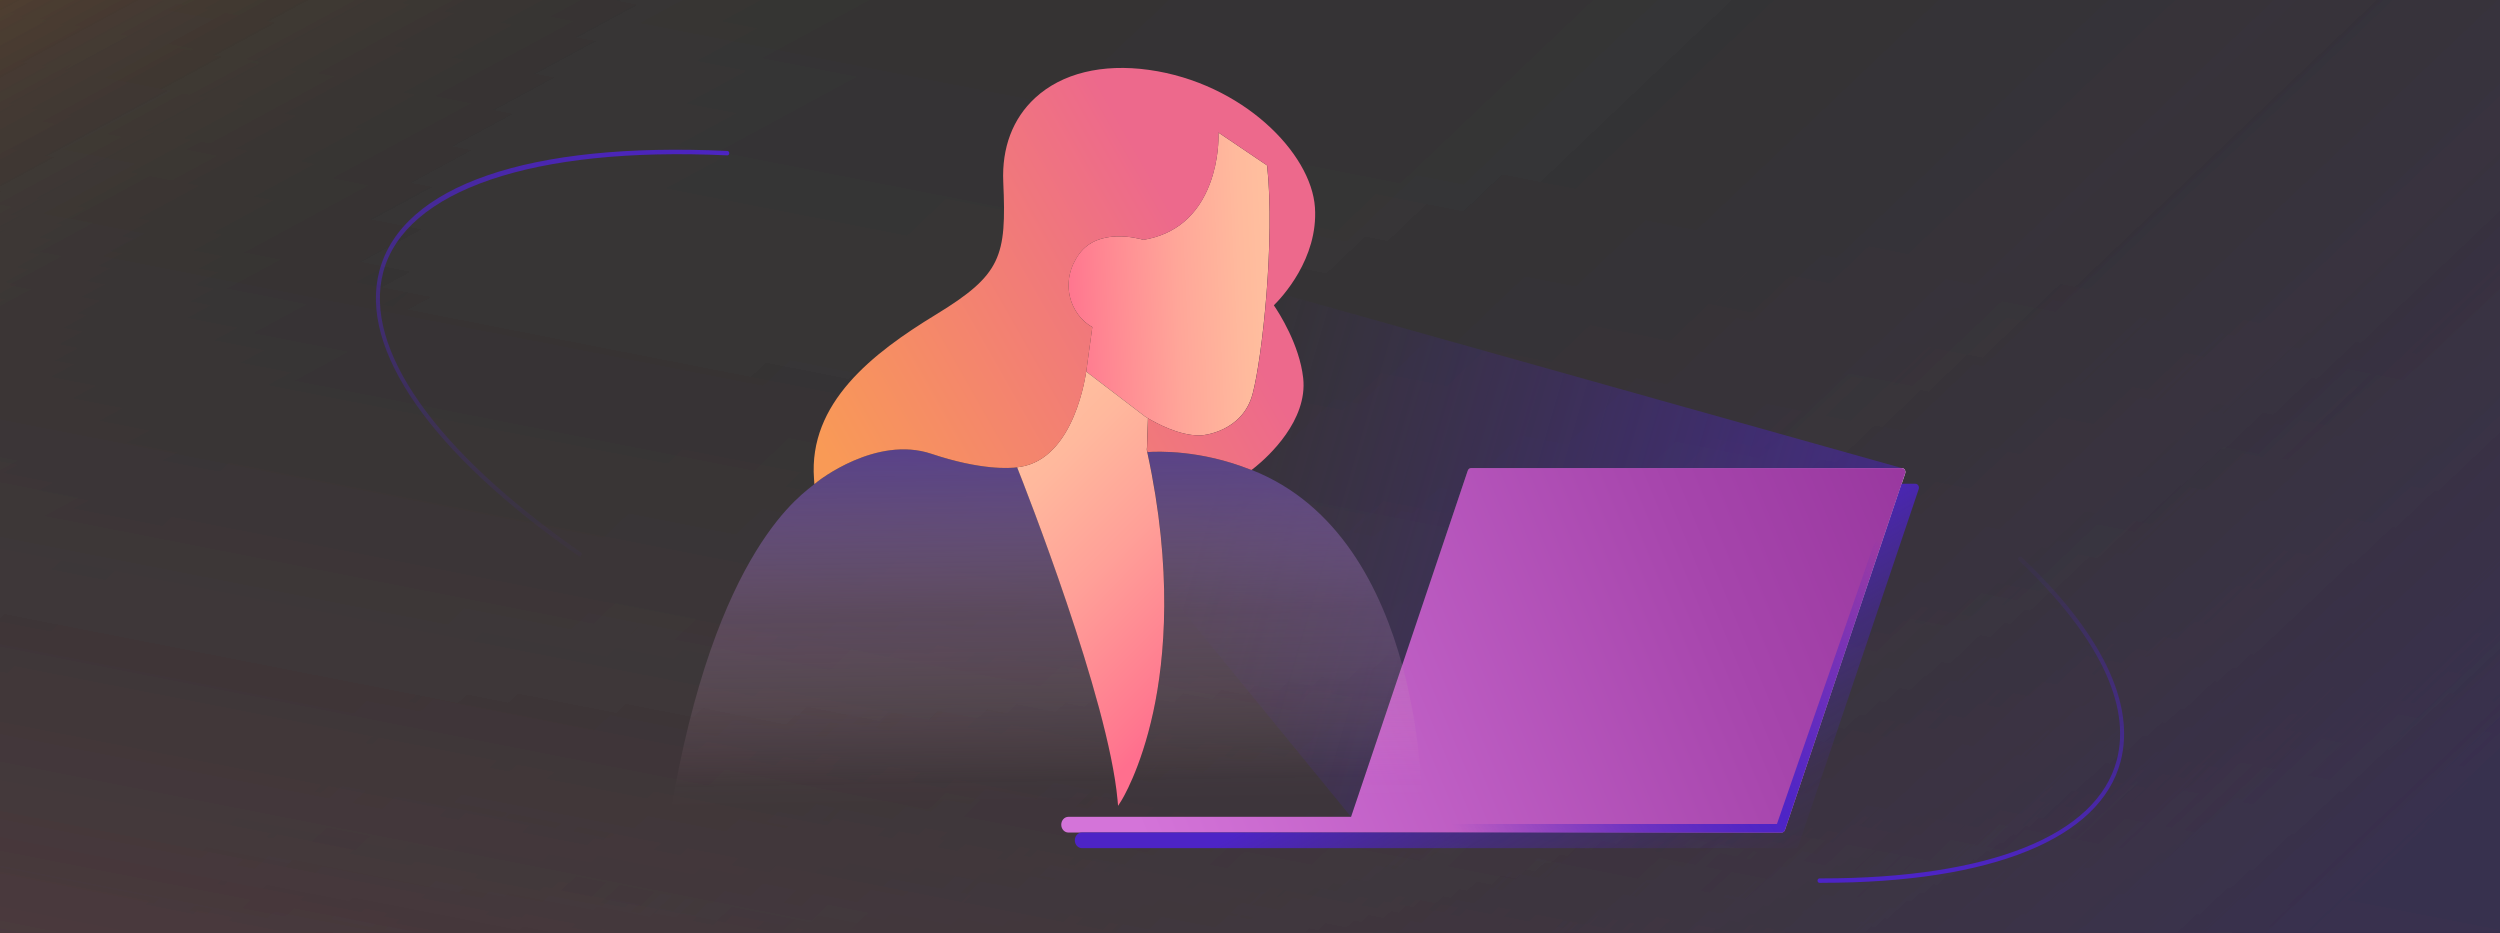 <svg width="552" height="206" viewBox="0 0 552 206" fill="none" xmlns="http://www.w3.org/2000/svg">
<rect x="0" y="0" width="552" height="206" fill="#333333" stroke="none"/>
<g clip-path="url(#clip0_3762_2648)">
<g opacity="0.1">
<path d="M0 0V206H552V0H0Z" fill="url(#paint0_linear_3762_2648)"/>
<path d="M0 0V206H552V0H0Z" fill="url(#paint1_linear_3762_2648)"/>
<path d="M0 0V206H552V0H0Z" fill="url(#paint2_linear_3762_2648)"/>
<path d="M0 0V206H552V0H0Z" fill="url(#paint3_linear_3762_2648)"/>
<path d="M0 0V206H552V0H0Z" fill="url(#paint4_linear_3762_2648)"/>
</g>
<g opacity="0.1">
<path d="M0 0V206H552V0H0Z" fill="url(#paint5_linear_3762_2648)"/>
<path d="M0 0V206H552V0H0Z" fill="url(#paint6_linear_3762_2648)"/>
<path d="M0 0V206H552V0H0Z" fill="url(#paint7_linear_3762_2648)"/>
<path d="M0 0V206H552V0H0Z" fill="url(#paint8_linear_3762_2648)"/>
<path d="M0 0V206H552V0H0Z" fill="url(#paint9_linear_3762_2648)"/>
</g>
<g clip-path="url(#clip1_3762_2648)">
<path d="M128.015 122.867C128.164 122.867 128.304 122.785 128.386 122.639C128.518 122.411 128.452 122.11 128.246 121.964C96.056 99.517 80.155 76.962 84.617 60.093C89.417 41.956 117.805 32.307 160.56 34.306C160.832 34.324 161.014 34.105 161.022 33.841C161.03 33.567 160.84 33.339 160.601 33.33C116.766 31.276 88.765 40.933 83.767 59.81C79.182 77.135 95.223 100.093 127.776 122.794C127.85 122.849 127.933 122.867 128.015 122.867Z" fill="url(#paint10_linear_3762_2648)"/>
<path d="M402.336 194.925C439.713 194.925 463.714 185.185 468.217 168.17C471.598 155.391 464.035 139.772 446.344 122.986C446.163 122.812 445.874 122.831 445.718 123.041C445.561 123.251 445.577 123.552 445.767 123.734C463.178 140.247 470.642 155.518 467.367 167.896C462.98 184.464 439.293 193.948 402.344 193.948C402.146 193.948 401.948 193.948 401.75 193.948C401.503 193.948 401.305 194.167 401.305 194.441C401.305 194.715 401.503 194.934 401.75 194.934C401.948 194.934 402.146 194.934 402.344 194.934L402.336 194.925Z" fill="url(#paint11_linear_3762_2648)"/>
<path d="M420.571 103.726C420.423 103.488 420.184 103.352 419.928 103.352H324.818C324.488 103.352 324.199 103.58 324.084 103.918L298.31 180.356H235.893C235.027 180.356 234.326 181.132 234.326 182.091C234.326 183.049 235.027 183.825 235.893 183.825H391.318C391.318 183.825 391.326 183.825 391.334 183.825H393.379C393.709 183.825 393.998 183.597 394.113 183.259L420.662 104.529C420.753 104.264 420.72 103.963 420.571 103.735V103.726Z" fill="url(#paint12_linear_3762_2648)"/>
<path d="M420.571 103.726C420.423 103.488 420.184 103.352 419.928 103.352H324.818C324.488 103.352 324.199 103.58 324.084 103.918L298.31 180.356H235.893C235.027 180.356 234.326 181.132 234.326 182.091C234.326 183.049 235.027 183.825 235.893 183.825H391.318C391.318 183.825 391.326 183.825 391.334 183.825H393.379C393.709 183.825 393.998 183.597 394.113 183.259L420.662 104.529C420.753 104.264 420.72 103.963 420.571 103.735V103.726Z" fill="url(#paint13_linear_3762_2648)"/>
<path d="M423.556 107.185C423.408 106.947 423.169 106.811 422.913 106.811H419.886L394.113 183.249C393.997 183.587 393.709 183.815 393.379 183.815H391.333C391.333 183.815 391.325 183.815 391.317 183.815H238.837C237.996 183.843 237.319 184.6 237.319 185.541C237.319 186.481 238.02 187.275 238.886 187.275H394.311C394.311 187.275 394.319 187.275 394.327 187.275H396.373C396.702 187.275 396.991 187.047 397.107 186.709L423.655 107.979C423.746 107.714 423.713 107.413 423.565 107.185H423.556Z" fill="url(#paint14_linear_3762_2648)"/>
<path d="M295.167 183.825H393.304C393.568 183.825 393.783 183.742 393.94 183.551C394.104 183.35 394.146 183.149 394.253 182.811L415.16 120.813C415.449 119.937 414.929 119.69 414.814 119.654C414.492 119.553 413.973 119.535 413.643 120.466L392.348 181.944H295.159C294.689 181.944 294.31 182.364 294.31 182.884C294.31 183.405 294.689 183.825 295.159 183.825H295.167Z" fill="url(#paint15_linear_3762_2648)"/>
<path d="M419.927 103.351L279.472 63.899C279.472 63.899 279.629 66.793 279.703 70.517C279.753 73.201 279.687 78.65 279.654 78.833C278.854 84.319 276.05 86.373 273.724 88.107C268.668 91.877 259.711 88.025 259.711 88.025L259.035 88.847C259.035 88.847 257.658 95.318 254.548 105.396C250.161 119.617 247.967 118.778 247.967 118.778L298.31 180.365L324.091 103.908C324.199 103.579 324.487 103.36 324.801 103.36H419.927V103.351Z" fill="url(#paint16_linear_3762_2648)"/>
</g>
<path d="M253.31 90.638V90.629L253.293 90.621L253.31 90.638Z" fill="black"/>
<path d="M279.793 36.749L279.768 36.529L269.012 29.257L269.036 30.161C269.036 30.21 269.156 35.226 267.146 40.536C264.485 47.581 259.549 51.759 252.474 52.956C251.349 52.622 242.537 50.228 238.276 56.067C236.186 58.934 235.463 62.297 236.234 65.538C236.91 68.405 238.751 70.873 241.179 72.225L239.868 81.802L239.836 82.054L252.788 91.933C252.836 91.966 253.085 92.12 253.471 92.356C255.264 93.423 260.248 96.135 264.686 96.135C264.927 96.135 265.169 96.127 265.41 96.111C265.498 96.111 274.285 95.41 276.553 87.038C278.723 79.008 281.521 52.874 279.793 36.758V36.749ZM253.31 91.168H253.294H253.302H253.31Z" fill="url(#paint17_linear_3762_2648)"/>
<path d="M276.335 103.757L276.07 103.692C265.031 99.302 255.577 99.661 253.334 99.824C259.026 125.925 257.217 145.389 254.676 157.149C251.895 170.009 247.666 176.727 247.618 176.793L246.894 177.925L246.774 176.581C244.748 154.34 226.305 107.479 224.601 103.179C223.033 103.391 216.666 103.888 205.627 100.182C193.415 96.086 180.616 106.241 180.488 106.347L179.812 106.885C177.859 108.733 157.848 120.469 148 179.855C172.464 180.181 313.542 179.855 313.542 179.855H313.968L313.992 179.407C314.032 178.723 314.933 118.889 276.335 103.749V103.757Z" fill="url(#paint18_linear_3762_2648)"/>
<path d="M253.245 98.895L253.462 92.355C253.076 92.127 252.827 91.965 252.779 91.932L239.827 82.053L239.859 81.801C239.787 82.289 237.367 101.298 225.163 103.089L224.777 103.146L224.576 103.179C226.28 107.471 244.723 154.339 246.749 176.581L246.87 177.924L247.593 176.792C247.633 176.727 251.87 170.008 254.652 157.149C257.192 145.389 259.001 125.925 253.309 99.823C253.277 99.669 253.245 99.514 253.213 99.359L253.229 98.895H253.245Z" fill="url(#paint19_linear_3762_2648)"/>
<path d="M281.256 67.419C282.944 65.766 291.096 57.133 290.34 45.805C289.536 33.76 274.293 18.327 253.72 15.436C243.381 13.986 234.449 16.177 228.556 21.617C223.612 26.178 221.176 32.612 221.522 40.226C222.254 56.645 221.128 60.635 206.641 69.463C192.62 78.006 178.494 88.993 179.732 105.712C179.732 105.818 179.813 106.893 179.813 106.893L180.488 106.356C180.617 106.25 193.416 96.102 205.628 100.191C216.666 103.888 223.033 103.399 224.601 103.188L224.802 103.155L225.188 103.098C237.392 101.298 239.812 82.29 239.884 81.81L241.195 72.232C238.767 70.888 236.926 68.413 236.25 65.546C235.479 62.305 236.21 58.941 238.292 56.075C242.545 50.235 251.357 52.63 252.49 52.964C259.573 51.766 264.509 47.58 267.162 40.544C269.164 35.234 269.052 30.226 269.052 30.169L269.028 29.265L279.784 36.537L279.809 36.757C281.537 52.874 278.739 79.016 276.569 87.038C274.301 95.41 265.514 96.111 265.426 96.111C265.185 96.127 264.943 96.135 264.702 96.135C260.264 96.135 255.28 93.423 253.487 92.356L253.27 98.896L253.254 99.36C253.286 99.515 253.318 99.669 253.35 99.824C255.593 99.661 265.048 99.303 276.086 103.693L276.352 103.758L276.52 103.627C276.585 103.579 276.874 103.367 277.284 103.025C279.985 100.818 288.773 92.861 287.744 83.479C286.924 76.076 282.373 69.032 281.272 67.419H281.256Z" fill="url(#paint20_linear_3762_2648)"/>
</g>
<defs>
<linearGradient id="paint0_linear_3762_2648" x1="16.273" y1="-22.837" x2="133.356" y2="193.74" gradientUnits="userSpaceOnUse">
<stop stop-color="#FC851A" stop-opacity="0.97"/>
<stop offset="0.04" stop-color="#FC851A" stop-opacity="0.79"/>
<stop offset="0.07" stop-color="#FC851A" stop-opacity="0.62"/>
<stop offset="0.11" stop-color="#FC851A" stop-opacity="0.47"/>
<stop offset="0.15" stop-color="#FC851A" stop-opacity="0.34"/>
<stop offset="0.2" stop-color="#FC851A" stop-opacity="0.24"/>
<stop offset="0.25" stop-color="#FC851A" stop-opacity="0.15"/>
<stop offset="0.31" stop-color="#FC851A" stop-opacity="0.08"/>
<stop offset="0.38" stop-color="#FC851A" stop-opacity="0.03"/>
<stop offset="0.49" stop-color="#FC851A" stop-opacity="0"/>
<stop offset="0.77" stop-color="#FC851A" stop-opacity="0"/>
</linearGradient>
<linearGradient id="paint1_linear_3762_2648" x1="107.64" y1="327.805" x2="209.025" y2="-189.029" gradientUnits="userSpaceOnUse">
<stop stop-color="#FF6F8E" stop-opacity="0.96"/>
<stop offset="0.05" stop-color="#FF6F8E" stop-opacity="0.78"/>
<stop offset="0.09" stop-color="#FF6F8E" stop-opacity="0.61"/>
<stop offset="0.14" stop-color="#FF6F8E" stop-opacity="0.47"/>
<stop offset="0.2" stop-color="#FF6F8E" stop-opacity="0.34"/>
<stop offset="0.25" stop-color="#FF6F8E" stop-opacity="0.23"/>
<stop offset="0.32" stop-color="#FF6F8E" stop-opacity="0.15"/>
<stop offset="0.4" stop-color="#FF6F8E" stop-opacity="0.08"/>
<stop offset="0.49" stop-color="#FF6F8E" stop-opacity="0.03"/>
<stop offset="0.63" stop-color="#FF6F8E" stop-opacity="0"/>
<stop offset="1" stop-color="#FF6F8E" stop-opacity="0"/>
</linearGradient>
<linearGradient id="paint2_linear_3762_2648" x1="107.64" y1="327.805" x2="209.025" y2="-189.029" gradientUnits="userSpaceOnUse">
<stop stop-color="#FF6F8E" stop-opacity="0.96"/>
<stop offset="0.05" stop-color="#FF6F8E" stop-opacity="0.78"/>
<stop offset="0.09" stop-color="#FF6F8E" stop-opacity="0.61"/>
<stop offset="0.14" stop-color="#FF6F8E" stop-opacity="0.47"/>
<stop offset="0.2" stop-color="#FF6F8E" stop-opacity="0.34"/>
<stop offset="0.25" stop-color="#FF6F8E" stop-opacity="0.23"/>
<stop offset="0.32" stop-color="#FF6F8E" stop-opacity="0.15"/>
<stop offset="0.4" stop-color="#FF6F8E" stop-opacity="0.08"/>
<stop offset="0.49" stop-color="#FF6F8E" stop-opacity="0.03"/>
<stop offset="0.63" stop-color="#FF6F8E" stop-opacity="0"/>
<stop offset="1" stop-color="#FF6F8E" stop-opacity="0"/>
</linearGradient>
<linearGradient id="paint3_linear_3762_2648" x1="542.512" y1="176.454" x2="160.151" y2="-225.81" gradientUnits="userSpaceOnUse">
<stop stop-color="#4D24C6" stop-opacity="0.99"/>
<stop offset="0.05" stop-color="#4D24C6" stop-opacity="0.78"/>
<stop offset="0.1" stop-color="#4D24C6" stop-opacity="0.6"/>
<stop offset="0.15" stop-color="#4D24C6" stop-opacity="0.44"/>
<stop offset="0.21" stop-color="#4D24C6" stop-opacity="0.3"/>
<stop offset="0.28" stop-color="#4D24C6" stop-opacity="0.19"/>
<stop offset="0.37" stop-color="#4D24C6" stop-opacity="0.1"/>
<stop offset="0.47" stop-color="#4D24C6" stop-opacity="0.04"/>
<stop offset="0.61" stop-color="#4D24C6" stop-opacity="0"/>
<stop offset="1" stop-color="#4D24C6" stop-opacity="0"/>
</linearGradient>
<linearGradient id="paint4_linear_3762_2648" x1="542.512" y1="176.454" x2="160.151" y2="-225.81" gradientUnits="userSpaceOnUse">
<stop stop-color="#4D24C6" stop-opacity="0.3"/>
<stop offset="0.08" stop-color="#893DB2" stop-opacity="0.2"/>
<stop offset="0.18" stop-color="#BE53A2" stop-opacity="0.12"/>
<stop offset="0.31" stop-color="#E36396" stop-opacity="0.06"/>
<stop offset="0.5" stop-color="#F96C8F" stop-opacity="0.03"/>
<stop offset="1" stop-color="#FF6F8E" stop-opacity="0.02"/>
</linearGradient>
<linearGradient id="paint5_linear_3762_2648" x1="16.273" y1="-22.837" x2="133.356" y2="193.74" gradientUnits="userSpaceOnUse">
<stop stop-color="#FC851A" stop-opacity="0.97"/>
<stop offset="0.04" stop-color="#FC851A" stop-opacity="0.79"/>
<stop offset="0.07" stop-color="#FC851A" stop-opacity="0.62"/>
<stop offset="0.11" stop-color="#FC851A" stop-opacity="0.47"/>
<stop offset="0.15" stop-color="#FC851A" stop-opacity="0.34"/>
<stop offset="0.2" stop-color="#FC851A" stop-opacity="0.24"/>
<stop offset="0.25" stop-color="#FC851A" stop-opacity="0.15"/>
<stop offset="0.31" stop-color="#FC851A" stop-opacity="0.08"/>
<stop offset="0.38" stop-color="#FC851A" stop-opacity="0.03"/>
<stop offset="0.49" stop-color="#FC851A" stop-opacity="0"/>
<stop offset="0.77" stop-color="#FC851A" stop-opacity="0"/>
</linearGradient>
<linearGradient id="paint6_linear_3762_2648" x1="107.64" y1="327.805" x2="209.025" y2="-189.029" gradientUnits="userSpaceOnUse">
<stop stop-color="#FF6F8E" stop-opacity="0.96"/>
<stop offset="0.05" stop-color="#FF6F8E" stop-opacity="0.78"/>
<stop offset="0.09" stop-color="#FF6F8E" stop-opacity="0.61"/>
<stop offset="0.14" stop-color="#FF6F8E" stop-opacity="0.47"/>
<stop offset="0.2" stop-color="#FF6F8E" stop-opacity="0.34"/>
<stop offset="0.25" stop-color="#FF6F8E" stop-opacity="0.23"/>
<stop offset="0.32" stop-color="#FF6F8E" stop-opacity="0.15"/>
<stop offset="0.4" stop-color="#FF6F8E" stop-opacity="0.08"/>
<stop offset="0.49" stop-color="#FF6F8E" stop-opacity="0.03"/>
<stop offset="0.63" stop-color="#FF6F8E" stop-opacity="0"/>
<stop offset="1" stop-color="#FF6F8E" stop-opacity="0"/>
</linearGradient>
<linearGradient id="paint7_linear_3762_2648" x1="107.64" y1="327.805" x2="209.025" y2="-189.029" gradientUnits="userSpaceOnUse">
<stop stop-color="#FF6F8E" stop-opacity="0.96"/>
<stop offset="0.05" stop-color="#FF6F8E" stop-opacity="0.78"/>
<stop offset="0.09" stop-color="#FF6F8E" stop-opacity="0.61"/>
<stop offset="0.14" stop-color="#FF6F8E" stop-opacity="0.47"/>
<stop offset="0.2" stop-color="#FF6F8E" stop-opacity="0.34"/>
<stop offset="0.25" stop-color="#FF6F8E" stop-opacity="0.23"/>
<stop offset="0.32" stop-color="#FF6F8E" stop-opacity="0.15"/>
<stop offset="0.4" stop-color="#FF6F8E" stop-opacity="0.08"/>
<stop offset="0.49" stop-color="#FF6F8E" stop-opacity="0.03"/>
<stop offset="0.63" stop-color="#FF6F8E" stop-opacity="0"/>
<stop offset="1" stop-color="#FF6F8E" stop-opacity="0"/>
</linearGradient>
<linearGradient id="paint8_linear_3762_2648" x1="542.512" y1="176.454" x2="160.151" y2="-225.81" gradientUnits="userSpaceOnUse">
<stop stop-color="#4D24C6" stop-opacity="0.99"/>
<stop offset="0.05" stop-color="#4D24C6" stop-opacity="0.78"/>
<stop offset="0.1" stop-color="#4D24C6" stop-opacity="0.6"/>
<stop offset="0.15" stop-color="#4D24C6" stop-opacity="0.44"/>
<stop offset="0.21" stop-color="#4D24C6" stop-opacity="0.3"/>
<stop offset="0.28" stop-color="#4D24C6" stop-opacity="0.19"/>
<stop offset="0.37" stop-color="#4D24C6" stop-opacity="0.1"/>
<stop offset="0.47" stop-color="#4D24C6" stop-opacity="0.04"/>
<stop offset="0.61" stop-color="#4D24C6" stop-opacity="0"/>
<stop offset="1" stop-color="#4D24C6" stop-opacity="0"/>
</linearGradient>
<linearGradient id="paint9_linear_3762_2648" x1="542.512" y1="176.454" x2="160.151" y2="-225.81" gradientUnits="userSpaceOnUse">
<stop stop-color="#4D24C6" stop-opacity="0.3"/>
<stop offset="0.08" stop-color="#893DB2" stop-opacity="0.2"/>
<stop offset="0.18" stop-color="#BE53A2" stop-opacity="0.12"/>
<stop offset="0.31" stop-color="#E36396" stop-opacity="0.06"/>
<stop offset="0.5" stop-color="#F96C8F" stop-opacity="0.03"/>
<stop offset="1" stop-color="#FF6F8E" stop-opacity="0.02"/>
</linearGradient>
<linearGradient id="paint10_linear_3762_2648" x1="106.877" y1="121.388" x2="131.721" y2="23.872" gradientUnits="userSpaceOnUse">
<stop stop-color="#4D24C6" stop-opacity="0"/>
<stop offset="0.22" stop-color="#4D24C6" stop-opacity="0.2"/>
<stop offset="0.72" stop-color="#4D24C6" stop-opacity="0.7"/>
<stop offset="1" stop-color="#4D24C6"/>
</linearGradient>
<linearGradient id="paint11_linear_3762_2648" x1="436.95" y1="119.161" x2="434.173" y2="194.02" gradientUnits="userSpaceOnUse">
<stop stop-color="#4D24C6" stop-opacity="0"/>
<stop offset="0.22" stop-color="#4D24C6" stop-opacity="0.2"/>
<stop offset="0.72" stop-color="#4D24C6" stop-opacity="0.7"/>
<stop offset="1" stop-color="#4D24C6"/>
</linearGradient>
<linearGradient id="paint12_linear_3762_2648" x1="280.339" y1="210.214" x2="439.171" y2="100.524" gradientUnits="userSpaceOnUse">
<stop offset="0.21" stop-color="white" stop-opacity="0"/>
<stop offset="0.28" stop-color="white" stop-opacity="0.02"/>
<stop offset="0.36" stop-color="white" stop-opacity="0.08"/>
<stop offset="0.45" stop-color="white" stop-opacity="0.18"/>
<stop offset="0.54" stop-color="white" stop-opacity="0.32"/>
<stop offset="0.64" stop-color="white" stop-opacity="0.49"/>
<stop offset="0.75" stop-color="white" stop-opacity="0.71"/>
<stop offset="0.85" stop-color="white" stop-opacity="0.96"/>
<stop offset="0.87" stop-color="white"/>
</linearGradient>
<linearGradient id="paint13_linear_3762_2648" x1="445.924" y1="99.518" x2="250.439" y2="180.518" gradientUnits="userSpaceOnUse">
<stop stop-color="#933199"/>
<stop offset="0.35" stop-color="#A645AC"/>
<stop offset="1" stop-color="#D474D9"/>
</linearGradient>
<linearGradient id="paint14_linear_3762_2648" x1="313.939" y1="111.548" x2="384.307" y2="233.516" gradientUnits="userSpaceOnUse">
<stop offset="0.3" stop-color="#4D24C6"/>
<stop offset="0.31" stop-color="#4D24C6" stop-opacity="0.97"/>
<stop offset="0.41" stop-color="#4D24C6" stop-opacity="0.68"/>
<stop offset="0.5" stop-color="#4D24C6" stop-opacity="0.43"/>
<stop offset="0.59" stop-color="#4D24C6" stop-opacity="0.25"/>
<stop offset="0.67" stop-color="#4D24C6" stop-opacity="0.11"/>
<stop offset="0.75" stop-color="#4D24C6" stop-opacity="0.03"/>
<stop offset="0.8" stop-color="#4D24C6" stop-opacity="0"/>
</linearGradient>
<linearGradient id="paint15_linear_3762_2648" x1="329.609" y1="195.244" x2="423.287" y2="130.741" gradientUnits="userSpaceOnUse">
<stop stop-color="#4D24C6" stop-opacity="0"/>
<stop offset="0.03" stop-color="#4D24C6" stop-opacity="0.07"/>
<stop offset="0.17" stop-color="#4D24C6" stop-opacity="0.4"/>
<stop offset="0.29" stop-color="#4D24C6" stop-opacity="0.66"/>
<stop offset="0.4" stop-color="#4D24C6" stop-opacity="0.84"/>
<stop offset="0.48" stop-color="#4D24C6" stop-opacity="0.96"/>
<stop offset="0.54" stop-color="#4D24C6"/>
<stop offset="0.59" stop-color="#4D24C6" stop-opacity="0.93"/>
<stop offset="0.69" stop-color="#4D24C6" stop-opacity="0.75"/>
<stop offset="0.82" stop-color="#4D24C6" stop-opacity="0.47"/>
<stop offset="0.97" stop-color="#4D24C6" stop-opacity="0.07"/>
<stop offset="1" stop-color="#4D24C6" stop-opacity="0"/>
</linearGradient>
<linearGradient id="paint16_linear_3762_2648" x1="265.664" y1="108.41" x2="536.173" y2="187.421" gradientUnits="userSpaceOnUse">
<stop stop-color="#4D24C6" stop-opacity="0"/>
<stop offset="0.22" stop-color="#4D24C6" stop-opacity="0.2"/>
<stop offset="0.72" stop-color="#4D24C6" stop-opacity="0.7"/>
<stop offset="1" stop-color="#4D24C6"/>
</linearGradient>
<linearGradient id="paint17_linear_3762_2648" x1="284.182" y1="61.882" x2="232.758" y2="64.255" gradientUnits="userSpaceOnUse">
<stop stop-color="#FFC29F"/>
<stop offset="0.19" stop-color="#FFBA9D"/>
<stop offset="0.47" stop-color="#FFA699"/>
<stop offset="0.8" stop-color="#FF8592"/>
<stop offset="1" stop-color="#FF6F8E"/>
</linearGradient>
<linearGradient id="paint18_linear_3762_2648" x1="228.926" y1="42.034" x2="231.549" y2="211.371" gradientUnits="userSpaceOnUse">
<stop offset="0.3" stop-color="#543D90"/>
<stop offset="0.38" stop-color="#684C97" stop-opacity="0.774"/>
<stop offset="0.55" stop-color="#9D74AA" stop-opacity="0.325"/>
<stop offset="0.77" stop-color="#F1B4C9" stop-opacity="0.01"/>
<stop offset="0.8" stop-color="#FFBFCF" stop-opacity="0"/>
</linearGradient>
<linearGradient id="paint19_linear_3762_2648" x1="268.126" y1="153.395" x2="172.82" y2="58.925" gradientUnits="userSpaceOnUse">
<stop offset="0.02" stop-color="#FF6F8E"/>
<stop offset="0.06" stop-color="#FF788F"/>
<stop offset="0.28" stop-color="#FFA098"/>
<stop offset="0.45" stop-color="#FFB89D"/>
<stop offset="0.56" stop-color="#FFC29F"/>
</linearGradient>
<linearGradient id="paint20_linear_3762_2648" x1="178.945" y1="105.37" x2="290.318" y2="41.895" gradientUnits="userSpaceOnUse">
<stop offset="0.04" stop-color="#F99A56"/>
<stop offset="0.77" stop-color="#ED698C"/>
</linearGradient>
<clipPath id="clip0_3762_2648">
<rect width="552" height="206" fill="white"/>
</clipPath>
<clipPath id="clip1_3762_2648">
<rect width="386" height="183.849" fill="white" transform="translate(83 11.075)"/>
</clipPath>
</defs>
</svg>
